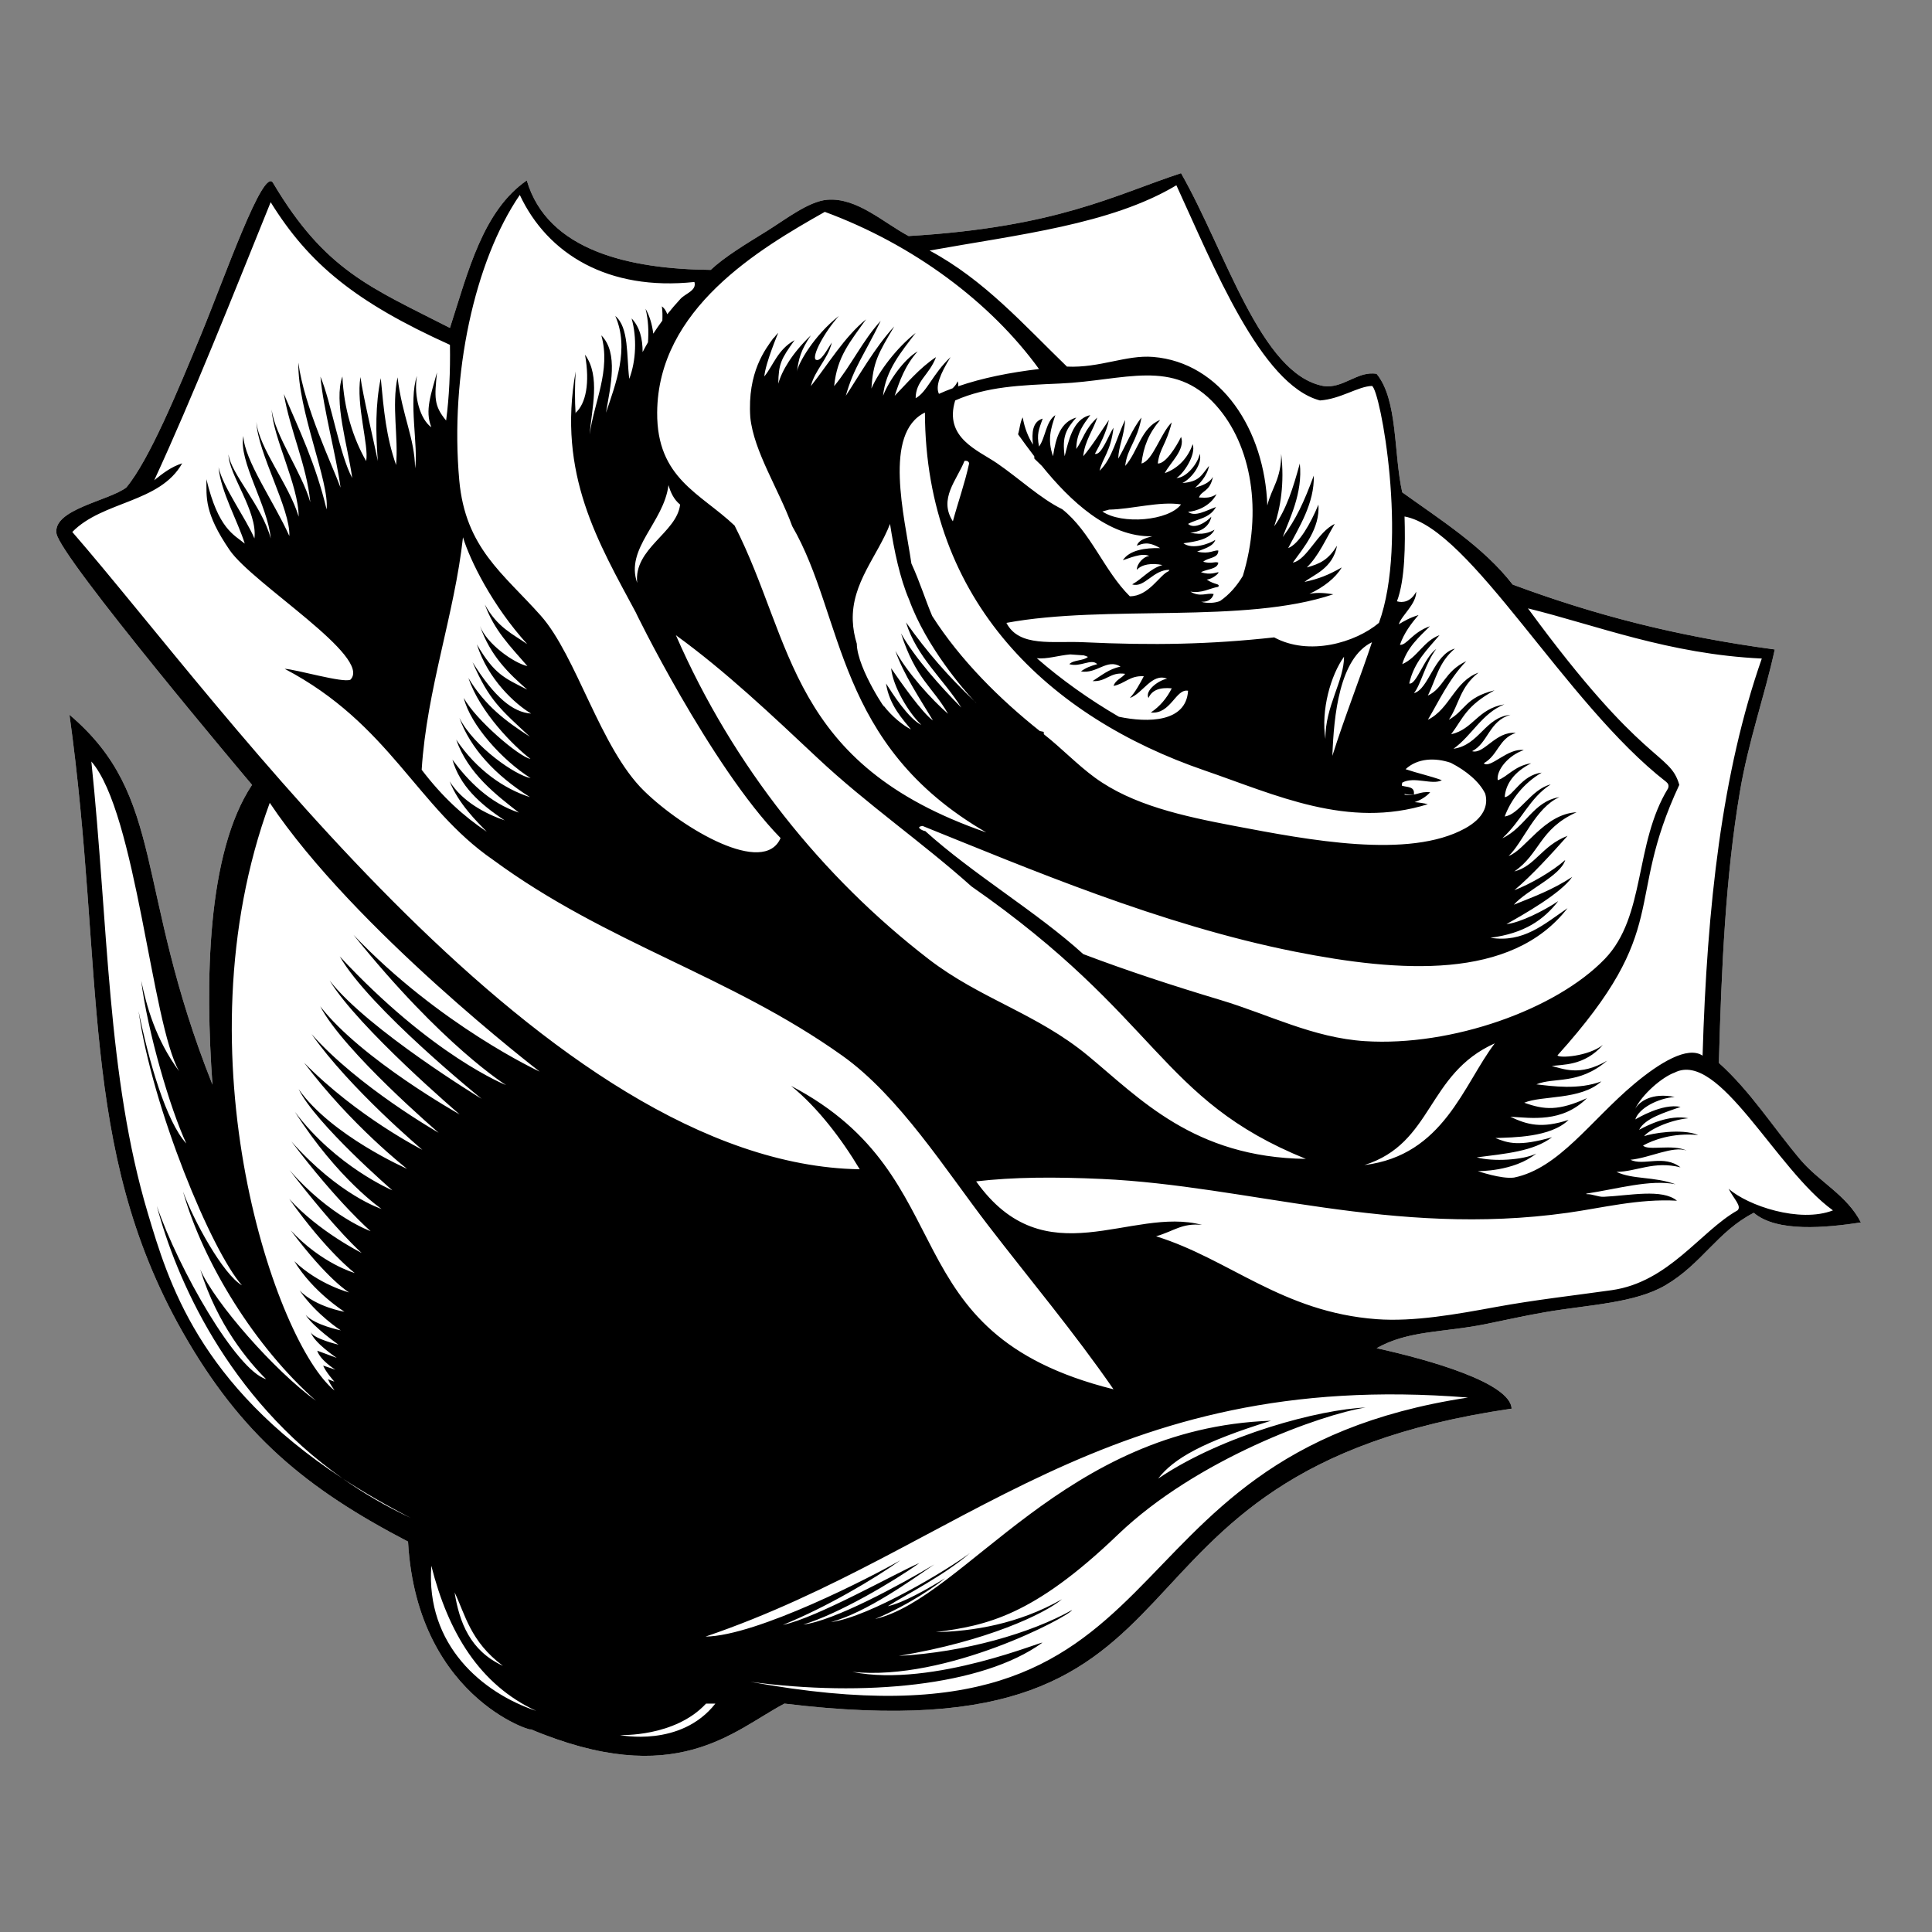 <?xml version="1.0" encoding="UTF-8" standalone="no"?> <svg xmlns="http://www.w3.org/2000/svg" xmlns:xlink="http://www.w3.org/1999/xlink" xmlns:serif="http://www.serif.com/" width="100%" height="100%" viewBox="0 0 128 128" version="1.1" xml:space="preserve" style="fill-rule:evenodd;clip-rule:evenodd;stroke-linejoin:round;stroke-miterlimit:2;"><rect x="0" y="0" width="128" height="128" fill="#808080" stroke="none"/> <g transform="matrix(0.847,0,0,0.84,-66.588,-9.5)"> <g transform="matrix(0.085,0,0,0.089,-3.951,2.704)"> <path d="M2585.29,1171.48C2551.96,1187.82 2537.54,1216.83 2503.87,1235.76C2475.76,1251.57 2433.63,1252.95 2394.6,1259.33C2376.36,1262.31 2357.24,1266.45 2338.89,1270.04C2299.38,1277.78 2267.68,1275.44 2238.19,1291.47C2287.13,1301.8 2361.18,1322.17 2362.46,1345.03C1953.64,1402.31 2117.98,1656.09 1693.26,1606.43C1646.26,1630.24 1593.7,1683.73 1458.71,1628.73C1472.59,1634.38 1355.29,1607.46 1346.87,1462.87C1253.53,1416.06 1193.15,1368.47 1139.05,1276.47C1043.11,1113.35 1068.11,957.288 1035.31,730.107C1124.42,802.834 1094.56,882.95 1166.9,1057.92C1160.15,967.459 1161.5,852.781 1203.32,792.242C1203.32,792.242 1026.77,590.842 1023.35,569.413C1019.92,547.984 1071.81,540.478 1087.62,528.703C1108.65,504.491 1134.91,443.334 1156.19,393.721C1178.04,342.761 1213.68,244.105 1222.61,258.738C1270.66,336.71 1312.39,351.349 1385.44,387.292C1402.23,336.944 1415.84,283.422 1456.15,256.595C1475.19,319.219 1551.49,335.173 1625.41,335.871C1637.99,324.458 1657.25,313.24 1676.83,301.59C1693.81,291.493 1715.28,275.136 1732.54,273.735C1759.85,271.519 1784.11,293.849 1807.53,305.874C1944.19,298.073 1997.22,269.453 2058.22,250.167C2099.8,320.526 2131.48,428.075 2188.91,438.715C2207.13,441.655 2220.68,425.049 2238.19,428.001C2257.87,451.174 2253.73,498.164 2261.76,532.989C2296.34,556.974 2336.64,581.359 2363.38,614.713C2438.57,641.653 2514.13,660.571 2604.58,672.257C2595.4,713.135 2580.4,753.109 2572.44,798.67C2559.4,873.277 2555.58,953.219 2553.15,1038.64C2582.19,1063.7 2602.79,1095.43 2628.14,1124.34C2645.49,1144.12 2671.01,1155.78 2683.85,1180.05C2651.61,1184.71 2606.54,1189 2585.29,1171.48Z" style="fill:white;"></path> </g> <g transform="matrix(0.085,0,0,0.089,-3.951,2.704)"> <path d="M2585.29,1171.48C2551.96,1187.82 2537.54,1216.83 2503.87,1235.76C2475.76,1251.57 2433.63,1252.95 2394.6,1259.33C2376.36,1262.31 2357.24,1266.45 2338.89,1270.04C2299.38,1277.78 2267.68,1275.44 2238.19,1291.47C2287.13,1301.8 2361.18,1322.17 2362.46,1345.03C1953.64,1402.31 2117.98,1656.09 1693.26,1606.43C1646.26,1630.24 1593.7,1683.73 1458.71,1628.73C1472.59,1634.38 1355.29,1607.46 1346.87,1462.87C1253.53,1416.06 1193.15,1368.47 1139.05,1276.47C1043.11,1113.35 1068.11,957.288 1035.31,730.107C1124.42,802.834 1094.56,882.95 1166.9,1057.92C1160.15,967.459 1161.5,852.781 1203.32,792.242C1203.32,792.242 1026.77,590.842 1023.35,569.413C1019.92,547.984 1071.81,540.478 1087.62,528.703C1108.65,504.491 1134.91,443.334 1156.19,393.721C1178.04,342.761 1213.68,244.105 1222.61,258.738C1270.66,336.71 1312.39,351.349 1385.44,387.292C1402.23,336.944 1415.84,283.422 1456.15,256.595C1475.19,319.219 1551.49,335.173 1625.41,335.871C1637.99,324.458 1657.25,313.24 1676.83,301.59C1693.81,291.493 1715.28,275.136 1732.54,273.735C1759.85,271.519 1784.11,293.849 1807.53,305.874C1944.19,298.073 1997.22,269.453 2058.22,250.167C2099.8,320.526 2131.48,428.075 2188.91,438.715C2207.13,441.655 2220.68,425.049 2238.19,428.001C2257.87,451.174 2253.73,498.164 2261.76,532.989C2296.34,556.974 2336.64,581.359 2363.38,614.713C2438.57,641.653 2514.13,660.571 2604.58,672.257C2595.4,713.135 2580.4,753.109 2572.44,798.67C2559.4,873.277 2555.58,953.219 2553.15,1038.64C2582.19,1063.7 2602.79,1095.43 2628.14,1124.34C2645.49,1144.12 2671.01,1155.78 2683.85,1180.05C2651.61,1184.71 2606.54,1189 2585.29,1171.48ZM1468.05,1046.38C1468.05,1046.38 1297.33,920.115 1219.62,808.155C1134.1,1032.71 1225.85,1288.02 1279.21,1328.94C1278.23,1327.09 1275.95,1324.96 1273.15,1318.99L1279.06,1321.1C1279.06,1321.1 1271.11,1312.49 1268.75,1306.89L1280.03,1310.52C1280.03,1310.52 1265.94,1302.13 1263.31,1293.68L1281.23,1300.04C1281.23,1300.04 1260.24,1286.62 1257.39,1277.29C1260.14,1283.24 1282.86,1288.34 1282.86,1288.34C1282.86,1288.34 1259.58,1272.64 1252.64,1262C1261.16,1271.06 1285,1275.65 1285,1275.65C1285,1275.65 1262.83,1262.15 1247.12,1240.35C1262.23,1255.13 1288.37,1259.17 1288.37,1259.17C1288.37,1259.17 1259.45,1241.74 1242.22,1214.37C1264.77,1235.15 1292.64,1242.07 1292.64,1242.07C1292.64,1242.07 1273.26,1231.24 1238.99,1187.09C1267.39,1216.6 1297.83,1224.85 1297.83,1224.85C1297.83,1224.85 1272.17,1206.24 1237.55,1159.15C1264.48,1187.99 1304.21,1207.06 1304.21,1207.06C1304.21,1207.06 1282.07,1188.86 1237.82,1133.62C1275.11,1174.98 1312.46,1187.77 1312.46,1187.77C1312.46,1187.77 1282.47,1162.94 1239.52,1108.26C1283.83,1156.29 1322.52,1168.08 1322.52,1168.08C1322.52,1168.08 1282.33,1141.74 1242.74,1081.99C1280.68,1130.57 1332.45,1151.57 1332.45,1151.57C1332.45,1151.57 1261.81,1092.61 1246.19,1061.89C1276.11,1102.99 1345.95,1132.48 1345.95,1132.48C1345.95,1132.48 1294.64,1094.09 1251.27,1038.48C1300.03,1086.42 1360.08,1115.67 1360.08,1115.67C1360.08,1115.67 1293.22,1061.46 1258.1,1013.11C1301.2,1060.04 1375.06,1100.55 1375.06,1100.55C1375.06,1100.55 1287.73,1028.41 1266.07,988.512C1303.95,1035.51 1394.38,1084.29 1394.38,1084.29C1394.38,1084.29 1301.28,1007.7 1274.73,965.686C1310.15,1009.4 1414.6,1070.47 1414.6,1070.47C1414.6,1070.47 1311.17,990.047 1284.04,944.271C1369.45,1032.84 1437.09,1058.3 1437.09,1058.3C1437.09,1058.3 1378.77,1023.64 1296.68,925.157C1375.93,1005.42 1468.05,1046.38 1468.05,1046.38ZM1593.38,659.635C1646.1,776.093 1728.49,874.288 1825.74,946.51C1873.79,982.185 1925.2,994.607 1972.51,1032.21C2020.24,1070.15 2069.95,1122.38 2173.07,1123.7C2037.73,1070.87 2039.34,998.843 1865.38,882.231C1819.56,842.791 1768.92,809.279 1723.97,768.674C1681.64,730.435 1639.09,691.52 1593.38,659.635ZM1593.38,659.635C1593.35,659.556 1593.31,659.48 1593.27,659.402C1593.08,659.349 1593.17,659.485 1593.38,659.635ZM1385.44,402.291C1298.67,364.535 1255.68,330.629 1220.46,275.878C1186.02,357.849 1148.75,448.421 1113.33,522.276C1120.98,516.355 1128.68,510.487 1139.05,507.278C1118.54,542.478 1065.98,540.489 1037.91,568.127C1176.76,722.124 1475.72,1128.49 1762.54,1132.91C1746.05,1106.37 1724.01,1078.24 1699.33,1059C1861.69,1140.9 1787.59,1277.83 1996.08,1327.89C1959.94,1277.47 1919.04,1230.63 1880.38,1182.19C1841.54,1133.52 1798.88,1068.14 1746.47,1032.21C1642.41,960.865 1530.3,933.157 1425.08,858.663C1354.67,811.942 1330.33,738.444 1233.32,689.397C1243.67,689.815 1287.06,702.183 1293.85,699.039C1314.46,678.902 1203.91,614.05 1182.69,584.147C1159.12,550.933 1161.5,537.409 1161.34,521.38C1172.22,565.457 1186.73,570.532 1196.62,578.446C1190.19,558.454 1174.48,532.241 1172.5,510.788C1176.69,528.753 1197.68,555.947 1205.5,573.854C1208.69,549.94 1181.52,516.917 1181.66,499.349C1183.91,516.823 1212.7,545.112 1220.5,573.854C1217.99,544.926 1190.45,504.835 1195.38,483.047C1195.92,504.132 1223.86,541.916 1237.64,571.711C1238.84,548.009 1208.31,497.88 1207.33,470.572C1209.63,493.932 1237.5,526.136 1246.21,554.571C1246.27,527.132 1222.22,483.524 1221.44,459.659C1223.91,481.88 1249.23,515.601 1256.92,541.715C1253.6,508.835 1238.21,477.991 1232.6,445.855C1246.59,477.185 1262.13,508.328 1271.92,548.143C1274.79,523.829 1245.16,460.57 1245.94,418.052C1251.22,457.073 1277.12,508.661 1284.77,528.859C1281.03,501.456 1268.8,458.641 1266.26,430.462C1276.24,453.337 1283.9,499.677 1295.49,520.29C1291.28,490.661 1278.25,452.673 1286.47,430.3C1287.79,458.925 1296.32,485.174 1308.34,505.291C1311.04,491.635 1298.82,455.483 1303.09,430.807C1305.07,446.27 1316.07,490.456 1319.05,505.291C1317.09,479.511 1316.76,455.329 1321.77,431.803C1324.62,461.06 1326.78,483.67 1335.86,508.758C1338.17,483.858 1331.65,456.814 1337.21,431.069C1341.51,465.535 1353.04,484.872 1353.34,511.719C1356.59,493.153 1347.08,451.831 1355.07,429.861C1351.82,448.442 1358.51,468.794 1368.33,475.295C1362.1,460.523 1368.19,445.738 1373.5,426.718C1371.35,448.295 1370.27,456.004 1381.92,469.367C1384.74,448.651 1385.84,426.225 1385.44,402.291ZM1867.86,717.865C1859.32,709.24 1823.84,670.185 1808.04,628.247C1799.58,609.424 1794.16,584.55 1790.42,560.999C1778.96,589.502 1754.94,613.268 1756.14,646.701C1756.4,653.8 1757.74,660.612 1759.84,667.174C1760.19,689.941 1790.3,731.232 1784.22,721.696C1792.19,731.899 1802.88,739.799 1809.71,743.118C1802.62,734.626 1789.73,721.873 1786.75,702.41C1792.46,711.076 1807.31,733.483 1819.29,739.179C1807.49,728.302 1793.07,705.119 1791.44,688.897C1799.99,700.851 1820.1,728.654 1829.91,735.16C1818.38,716.694 1802.48,693.68 1795.36,673.485C1805.91,692.358 1829.09,717.112 1843.84,729.287C1829.44,705.113 1814.19,698.629 1800.53,658.028C1813.77,680.315 1837.16,705.422 1856.06,723.798C1839.71,698.657 1814.71,678.638 1805.12,648.233C1824.93,675.094 1843.74,695.677 1867.86,717.865ZM1867.86,717.865C1869.24,719.256 1869.92,719.856 1869.7,719.55C1869.09,718.988 1868.47,718.428 1867.86,717.865ZM1286.92,1407.1C1305.89,1419.94 1326.73,1431.71 1349.62,1441.99C1326.46,1430.57 1305.65,1418.9 1286.92,1407.1ZM1286.92,1407.1C1180.24,1334.86 1133.13,1228.86 1115.71,1165.48C1135.71,1221.36 1188.67,1310.88 1216.28,1318.95C1200.24,1303.56 1171.38,1270.84 1155.66,1221.67C1168.9,1251.11 1224.19,1311.76 1262.19,1338.07C1206.26,1290.59 1158.46,1216.05 1139.77,1152.6C1149.62,1178.61 1176.77,1226.2 1194.02,1235.73C1166.24,1205.7 1111.33,1078.51 1098.9,992.729C1108.42,1037.67 1124.29,1090.52 1142.83,1110.08C1127.91,1079.24 1107.06,1010.53 1101.33,965.821C1106.3,988.305 1114.4,1017.51 1136.19,1046.02C1110.92,1003.54 1096.72,816.928 1055.45,771.556C1071.1,916.113 1069.78,1050.55 1107.42,1171.84C1126.13,1232.15 1153.81,1323.16 1286.92,1407.1ZM2322.34,1335.2C1988.25,1309.29 1856.92,1469.58 1620.61,1547.06C1668.06,1546.45 1773.98,1493.8 1800,1479.41C1775.82,1495.94 1732.47,1520.8 1691.76,1536.71C1723.59,1530.29 1796.33,1490.43 1817.45,1481.86C1793.88,1498.08 1742.76,1527.16 1710.61,1536.35C1738.47,1533.29 1800,1501.14 1831.22,1483.08C1809.8,1497.16 1768.78,1525.63 1736.02,1534.2C1771.84,1529.61 1844.69,1487.06 1863.98,1472.98C1840.41,1492.88 1803.06,1510.94 1788.37,1520.12C1802.76,1517.06 1824.72,1504.97 1841.02,1495.33C1834.29,1500.84 1809.16,1518.4 1776.74,1531.45C1859.42,1512.59 1951.15,1362.15 2140.99,1355.75C2078.3,1374.53 2051.58,1389.05 2037.12,1407.04C2097.06,1367.98 2186.43,1345.64 2228.03,1344.05C2187.68,1350.08 2072.76,1389.52 2000,1456.79C1922.12,1528.8 1879.27,1537.23 1832.52,1543.08C1866.29,1542.43 1908.44,1536.01 1948.7,1513.93C1932.47,1526.92 1879.59,1551.18 1798.42,1564.16C1859.46,1560.92 1920.11,1544 1958.03,1523.47C1954.68,1529.41 1842.62,1586.96 1755.75,1578.33C1830.05,1592.81 1935.9,1548.76 1930.3,1552.65C1875.22,1590.93 1766.22,1600.58 1661.92,1587.12C2079.43,1660.55 1967.25,1387.11 2322.34,1335.2ZM1434.18,1572.95C1419.15,1562.18 1410.48,1550.79 1404.34,1539.65C1398.21,1528.51 1394.61,1517.62 1389.72,1507.87C1394.06,1534.25 1403.97,1559.59 1434.18,1572.95ZM1541.85,1634.28C1541.85,1634.28 1597.77,1645.61 1629.69,1606.42L1621.12,1606.42C1592.31,1636.41 1541.85,1634.28 1541.85,1634.28ZM1464.71,1612.85C1438.81,1601.26 1418.6,1583.98 1402.91,1562.17C1387.23,1540.36 1376.08,1514.02 1368.3,1484.3C1363,1554.67 1415.48,1597.03 1464.71,1612.85ZM1992.02,548.319C1989.84,548.828 1987.79,549.379 1985.84,549.964C2003.71,561.787 2046.97,558.285 2058.22,543.702C2038.47,540.707 2013.01,547.968 1992.02,548.319ZM1848.24,558.7C1853.09,541.412 1859.15,525.329 1863.24,507.278C1862.77,505.608 1861.44,504.786 1858.95,505.135C1851.93,522.264 1834.8,538.689 1848.24,558.7ZM2041.11,597.422C2031.23,595.409 2021.93,596.819 2017.54,601.708C2017.47,595.916 2024.4,589.417 2028.99,589.521C2022.7,585.944 2009.33,591.93 2004.68,593.137C2010.75,584.204 2025.13,582.114 2038.97,582.424C2027.69,576.066 2022.91,578.545 2017.54,580.281C2019.56,574.794 2025.89,573.621 2031.72,571.944C1991.32,572.865 1955.92,540.248 1930.12,509.55C1927.86,507.388 1925.58,505.248 1923.26,503.149C1923.24,502.461 1923.19,501.743 1923.13,501.014C1917.62,494.111 1912.63,487.481 1908.23,481.566C1909.79,476.691 1910.14,470.621 1912.52,466.568C1914.22,476.073 1917.56,483.924 1921.96,490.726C1920.73,480.165 1921.5,470.294 1930.9,467.662C1927.45,477.161 1925.2,481.21 1927.55,492.436C1933.62,484.218 1933.82,470.137 1942.55,464.581C1938.27,476.894 1935.11,486.421 1940.41,501.006C1943.02,484.249 1947.34,470.799 1961.83,466.724C1952.41,477.126 1948.62,483.508 1951.12,501.006C1954.38,489.225 1958.12,468.013 1974.69,464.581C1968.53,472.705 1961.94,480.402 1961.83,494.578C1968.48,485.512 1969.23,477.521 1981.11,466.724C1977.61,477.375 1969.4,487.823 1968.26,501.006C1976.91,491.083 1984.09,479.701 1991.83,468.867C1989.38,480.359 1983.59,490.586 1978.97,498.863C1985.04,500.58 1991.36,482.427 1996.11,475.697C1993.41,497.101 1985.76,502.935 1983.26,513.861C1995.21,502.957 1998.96,483.853 2006.83,468.867C2005.54,484.562 2000.9,491.464 2000.4,503.149C2007.77,491.233 2013,477.186 2021.82,466.724C2017.64,488.285 2008.73,493.596 2006.83,509.576C2018.57,497.033 2021.38,475.571 2038.97,468.867C2028.35,480.977 2023.62,492.667 2021.82,507.434C2032.33,505.058 2039.34,480.687 2049.68,471.01C2044.45,491.132 2038.46,494.036 2036.82,507.434C2043.81,507.942 2053.67,492.901 2058.25,483.865C2062.38,495.186 2048.2,506.638 2043.25,516.004C2055.96,511.57 2064.69,502.163 2068.96,490.293C2072.3,500.115 2059.86,517.209 2053.96,520.29C2063.07,520.29 2073.87,507.347 2075.39,498.863C2078.19,507.438 2068.2,520.619 2059.45,524.775C2075.64,523.51 2077.03,517.454 2083.96,509.576C2082.33,518.657 2074.49,526.216 2071.1,528.859C2077.82,527.002 2084.34,524.756 2087.51,519.352C2084.82,532.665 2077.02,531.216 2074.72,537.564C2081.5,537.915 2085.36,538.097 2090.92,534.618C2084.61,545.933 2071.62,549.84 2064.68,550.285C2071.02,555.093 2081.12,549.202 2090.39,546C2084.38,556.241 2073.53,556.278 2064.68,560.999C2070.76,566.243 2082.03,558.981 2086.1,554.571C2083.77,565.364 2073.66,568.285 2066.68,568.765C2077.79,571.154 2084.27,568.627 2089.05,566.154C2084.48,575.015 2071.13,576.688 2060.39,578.139C2068.47,583.981 2084.04,578.739 2089.78,575.126C2087.55,581.474 2078,583.277 2073.05,585.571C2084.62,588.007 2088.33,583.998 2092.53,584.567C2092.59,591.773 2083.01,590.538 2078.6,594.543C2086.7,596.664 2088.76,594.047 2092.53,595.28C2091.76,601.09 2082.92,600.783 2076.53,603.717C2085.06,606.713 2091.12,603.65 2092.53,603.851C2093.93,604.051 2087.28,610.03 2081.82,610.278C2089.54,615.361 2094.22,613.581 2092.53,616.706C2083.99,618.164 2077.82,622.593 2066.82,620.991C2075.88,626.278 2081.73,621.79 2088.24,623.133C2086.23,629.321 2080.75,630.129 2076.72,629.966C2082.44,631.713 2090.43,630.994 2094.28,629.205C2102.85,623.474 2109.58,615.913 2115.07,607.105C2133.13,550.12 2123.52,491.506 2090.35,455.855C2051.04,413.596 2006.31,434.085 1946.8,436.573C1910.02,438.109 1879.33,439.278 1850.38,451.571C1839.82,484.757 1871.34,495.629 1888.95,507.278C1909.6,520.931 1928.79,538.465 1948.94,547.987C1975.23,568.127 1987.33,602.448 2011.08,625.12C2028.55,625.228 2038.72,605.84 2046.77,602.904C2047.01,602.497 2047.29,602.12 2047.53,601.708C2032.56,601.438 2024.51,618.103 2013.25,614.563C2023.04,609.351 2029.41,600.727 2041.11,597.422ZM1586.55,526.603C1582.22,559.768 1546.51,582.553 1557.74,613.282C1554.34,582.639 1594.26,568.879 1597.24,543.86C1591.39,539.312 1588.41,532.837 1586.55,526.603ZM1978.94,785.815C2013.5,810.104 2059.52,819.904 2107.49,828.666C2175.46,841.077 2267.93,858.265 2319.61,830.808C2336.78,821.688 2341.18,810.415 2338.14,800.049C2332.85,789.527 2320.77,779.715 2306.41,772.673C2291.96,767.956 2275.8,768.518 2264.84,778.362C2275.68,781.893 2287.6,784.354 2298.22,788.113C2289.55,792.733 2272.83,784.403 2261.79,790.255C2261.46,791.389 2261.41,792.243 2261.46,792.997C2266.27,794.459 2273.6,793.407 2272.47,800.812C2269.13,801.141 2266.34,800.915 2263.97,800.26C2263.96,800.501 2263.98,800.699 2263.94,800.968C2274.16,802.623 2277.73,797.618 2287.51,798.825C2283.43,803.017 2278.56,805.777 2273.16,807.547C2277.47,807.909 2281.57,808.476 2285.33,809.383C2211.69,831.588 2145.33,801.128 2079.64,779.386C1937.67,732.4 1823.06,630.492 1822.53,462.283C1783.9,480.458 1803.66,553.998 1810.08,596.077C1817.98,612.59 1822.76,627.93 1829.22,642.585C1855.17,681.778 1891.72,716.579 1928.24,744.514C1929.42,744.784 1930.61,745.041 1931.84,745.261C1931.93,746.014 1931.96,746.71 1931.97,747.377C1947.93,759.42 1962.77,774.451 1978.94,785.815ZM2208.2,678.684C2202.09,686.862 2196.75,698.668 2193.47,711.632C2190.19,724.597 2188.96,738.72 2191.06,751.533C2190.75,722.648 2208.29,700.219 2208.2,678.684ZM2512.44,1047.21C2501.02,1051.13 2482.48,1066.44 2476.05,1079.5C2479.95,1072.78 2491.44,1064.8 2512.48,1068.79C2496.99,1070.09 2479.73,1078.62 2476.24,1088.7C2478.07,1087.85 2501.03,1074.24 2517.9,1077.63C2503.91,1082.44 2485.13,1087.6 2479.76,1097.94C2488.44,1093.41 2507.23,1084.39 2525.07,1087.67C2506.99,1089.4 2488.62,1098.22 2484.38,1103.56C2490.7,1101.25 2518.61,1096.41 2534.17,1102.54C2510.41,1100.44 2492.48,1107.01 2483.4,1111.87C2487.77,1116.78 2510.54,1110.35 2523.46,1116.33C2510.72,1111.97 2489.7,1122.76 2471.77,1124.5C2483.96,1130.21 2502.41,1119.56 2517.83,1131.2C2493.27,1125.2 2477.59,1135.06 2458.91,1135.21C2474.15,1142.14 2493.22,1139.14 2513.28,1146.19C2489.85,1141.69 2459.76,1150.34 2431.06,1154.5C2431.17,1154.68 2431.35,1154.81 2431.48,1154.96C2437.13,1154.79 2441.83,1157.53 2447.3,1157.29C2471.06,1156.24 2501.06,1149.88 2514.59,1160.77C2479.38,1158.81 2445.56,1167.22 2413.89,1171.48C2252.78,1193.17 2120.36,1147.42 1985.37,1141.49C1941.84,1139.57 1903.95,1139.78 1869.67,1143.63C1933.3,1229.63 2012.19,1165.37 2077.5,1182.19C2058.74,1180.47 2052.18,1187.57 2035.26,1192.3C2102.77,1212.51 2151.27,1259.52 2238.19,1265.75C2272.6,1268.22 2312.09,1261.29 2347.47,1255.04C2384.31,1248.54 2420.51,1244.7 2454.59,1240.04C2507.23,1232.84 2536.16,1187.84 2570.29,1169.34C2574.41,1165.63 2567.02,1159.34 2562.12,1150.19C2579.81,1165.19 2627.39,1180.76 2658.14,1169.34C2605.42,1132.79 2553.55,1027.17 2512.44,1047.21ZM2592.66,680.292C2507.3,676.48 2439.84,650.593 2377.46,635.833C2484.69,776.964 2507.85,762.42 2516.73,792.242C2465.18,898.346 2511.47,917.672 2404.65,1031.95C2405.91,1034.62 2432.7,1033.01 2446.41,1022.73C2429.27,1041.58 2408.98,1039.89 2399.35,1041.42C2409.6,1043.61 2424.94,1051.01 2450.34,1036.65C2423.97,1058.41 2401.6,1051.04 2385.21,1057.65C2399.69,1059.25 2423.99,1062.71 2445.05,1055C2425.95,1071.8 2390.29,1067.31 2374.06,1073.93C2392.67,1080.37 2405.67,1081.25 2431.77,1069.86C2408.8,1091.93 2380.88,1087.32 2361.21,1086.36C2377.02,1093.56 2390.05,1096.93 2414.85,1089.15C2398.34,1104.78 2363.61,1104.61 2347.5,1105.22C2358.98,1109.75 2369.14,1112.93 2399.63,1104.5C2382.28,1117.14 2357,1119 2330.36,1122.36C2345.05,1126.31 2373.05,1124.83 2385.09,1118.99C2364.27,1135.16 2331.38,1134.54 2331.38,1134.54C2331.38,1134.54 2352.93,1141.75 2364.64,1140.26C2405.89,1132.2 2435.11,1089.7 2475.09,1057.41C2498.62,1038.4 2524.43,1023.34 2538.16,1032.21C2542.24,899.172 2556.11,780.868 2592.66,680.292ZM1610.41,346.583C1531.26,354.659 1475.27,322.017 1449.72,269.451C1408.1,327.896 1385.34,429.156 1394.01,522.276C1399.62,582.429 1434.62,605.004 1469,642.261C1501.92,677.93 1523.71,759.67 1564.15,797.67C1600.16,831.511 1674.5,873.396 1689.69,839.379C1624.91,775.625 1553.15,633.466 1556.85,640.118C1522.05,577.615 1484.09,516.943 1501.14,425.859C1500.27,439.23 1500.31,451.685 1501.07,463.43C1501.11,463.098 1501.13,462.773 1501.17,462.439C1510.44,454.435 1514.4,436.249 1509.74,411.018C1524.23,430.226 1515.8,458.849 1514.03,481.722C1517.84,453.535 1533.8,425.054 1524.74,393.877C1540.81,409.577 1533.01,439.429 1529.03,462.439C1537.76,437.337 1550.86,405.7 1537.6,376.736C1550.32,386.866 1547.84,412.205 1550.45,432.443C1556.76,416.385 1557.57,395.856 1552.6,378.878C1560.21,386.523 1562.74,397.048 1562.74,408.733C1564.31,405.769 1565.96,402.87 1567.67,400.043C1568.39,390.483 1568.08,380.641 1565.45,370.308C1569.39,377.07 1571.53,384.525 1572.55,392.386C1575.24,388.393 1578.02,384.526 1580.9,380.818C1581.1,376.544 1581.06,372.263 1580.45,368.166C1582.75,369.774 1584.35,372.233 1585.44,375.166C1589.4,370.403 1593.45,365.858 1597.56,361.581C1602.36,356.58 1612.7,354.208 1610.41,346.583ZM2226.94,1129.17C2263.43,1124.85 2286.19,1107.06 2303.45,1085.75C2320.7,1064.45 2332.45,1039.64 2346.92,1021.31C2283.9,1048.49 2290.56,1109.88 2226.94,1129.17ZM2263.9,554.414C2264.65,579.176 2264.43,610.43 2256.91,629.564C2262.01,631.099 2269.74,630.127 2274.65,620.991C2274.57,632.335 2261.56,641.47 2258.58,649.917C2263.68,647 2268.48,644.216 2276.79,641.747C2270,649.241 2263.45,657.641 2259.65,668.128C2265.9,668.743 2270.89,657.184 2287.24,651.657C2277.4,661.099 2266.24,670.436 2261.79,685.269C2275.82,679.294 2281.31,664.786 2296.07,659.558C2285.1,672.152 2272.6,683.216 2268.22,702.41C2274.82,703.948 2281.8,679.569 2293.13,671.743C2283.08,684.246 2278.88,703.748 2272.51,710.98C2286.22,707.535 2290.99,676.493 2310.27,671.476C2295.11,683.679 2292.91,698.528 2285.36,713.122C2300.08,706.411 2300.34,691.94 2320.72,682.59C2304.4,699.014 2295.73,717.764 2285.36,734.548C2305.74,724.932 2309.74,700.541 2331.96,692.768C2314.54,706.009 2314.35,720.681 2304.65,734.548C2320,726.338 2319.38,714.957 2346.7,708.436C2320.33,722.484 2318,732.893 2306.79,747.403C2327.39,742.844 2331.04,724.79 2355.8,720.889C2335.18,728.77 2326.01,748.471 2308.93,760.259C2332.81,756.999 2337.77,732.407 2361.42,730.128C2341.48,735.672 2340.93,755.122 2326.07,762.402C2337.02,765.447 2347.77,744.496 2366.24,746.198C2350.34,751.402 2350.18,765.797 2336.78,773.114C2342.66,778.364 2359.03,759.183 2373.61,761.464C2359.93,765.769 2348.19,778.989 2349.64,788.113C2358.31,785.353 2365.26,775.251 2380.44,773.114C2365.05,780.634 2356.96,791.108 2356.07,803.111C2363.55,802.697 2371.48,783.472 2390.08,781.418C2373.35,790.869 2361.83,805.278 2356.07,820.252C2369.52,818.68 2380.39,796.022 2398.38,791.862C2378.86,803.944 2371.79,823.719 2353.93,839.535C2375.11,830.099 2382.03,806.927 2406.42,803.111C2384.22,812.544 2372.6,843.908 2359.64,855.249C2374.74,850.353 2392.28,818.081 2422.22,816.502C2387.73,831.468 2388.62,853.413 2364.89,868.968C2384.16,864.35 2389.99,846.322 2413.92,837.393C2399.5,852.972 2381.14,872.518 2364.94,885.601C2379.31,880.328 2399.83,869.017 2411.77,858.818C2407.38,873.01 2376.78,885.084 2364.44,898.476C2381.9,891.652 2399.53,885.615 2418.2,873.816C2407.77,888.38 2373.87,906.879 2357.65,915.65C2370.12,914.485 2392.28,903.738 2405.35,895.242C2391.73,912.124 2374.01,923.809 2342.89,927.76C2373.37,932.363 2392.07,915.863 2413.89,901.514C2362.32,965.586 2259.2,958.425 2163.2,940.08C2039.34,916.414 1916.66,865.959 1820.39,828.666C1811.58,829.695 1823.9,834.14 1822.53,832.951C1867.68,872.174 1925.37,904.682 1968.23,942.223C2008.62,956.957 2050.62,970.205 2094.64,982.932C2138.7,995.67 2179.79,1016.44 2227.48,1019.36C2307.23,1024.24 2403.25,991.424 2448.17,946.508C2486.12,908.553 2475.08,844.61 2506.37,795.385C2507.62,792.246 2506.01,790.788 2504.73,789.632C2411.58,720.012 2324.8,564.996 2263.9,554.414ZM2233.91,438.715C2221.08,439.079 2205.06,450.326 2186.06,451.57C2131.66,437.744 2087.87,331.824 2053.93,260.879C1993.72,295.656 1907.74,304.663 1826.82,318.73C1877.21,344.754 1913.66,384.719 1953.23,421.574C1983.72,422.895 2007.65,411.049 2032.51,413.003C2095.03,417.922 2135.23,477.686 2137.61,544.645C2141.52,529.036 2150.46,521.314 2150.38,498.863C2153.54,525.083 2149.7,546.732 2143.95,563.141C2155.22,547.988 2161.38,529.152 2167.52,507.434C2170.38,533.876 2157.97,556.437 2151.81,572.604C2164.05,556.991 2171.42,541.505 2180.38,518.147C2181.11,542.825 2166.51,564.266 2156.81,582.424C2166.77,578.795 2177.6,560.39 2184.66,543.858C2186.16,565.194 2171.17,581.775 2161.09,595.28C2174.33,592.784 2183.84,568.053 2199.66,560.999C2191.49,574.256 2184.98,589.17 2173.95,599.565C2186.35,596.251 2193.63,592.821 2201.8,580.281C2197.74,600.711 2180.27,605.869 2171.8,612.42C2184.8,609.709 2193.76,606.348 2206.09,599.565C2200.53,608.764 2189.53,617.049 2176.4,622.951C2184.43,621.474 2191.18,622.321 2198.38,623.334C2116.51,650.022 1989.61,632.219 1897.52,648.688C1909.22,670.551 1940.23,664.558 1968.23,665.829C2032.7,668.758 2085.2,667.759 2143.92,661.545C2175.97,678.257 2218.56,666.301 2240.34,648.688C2267.53,576.777 2241.5,441.736 2233.91,438.715ZM1730.4,284.449C1670.02,317.29 1576.76,370.344 1576.13,462.283C1575.73,520.786 1615.89,533.69 1647.37,562.45C1702.12,665.632 1696.64,773.768 1878.96,834.381C1739.45,756.557 1748.74,643.389 1700.4,562.984C1688.09,530.369 1665.04,496.721 1661.84,466.568C1658.99,426.23 1675.92,405.927 1683.3,396.018C1683.32,396.12 1683.32,396.236 1683.34,396.34C1684.74,394.588 1686.15,392.962 1687.55,391.578C1687.29,392.345 1675.86,418.181 1674.72,430.3C1682.98,420.697 1686.92,406.517 1702.58,398.161C1690.02,414.976 1687.88,419.177 1687.58,436.729C1690.79,425.43 1700.26,409.813 1717.58,393.877C1707.88,407.801 1706.6,414.285 1704.72,426.015C1705.87,418.911 1720.2,394.177 1743.29,376.736C1729.35,391.926 1718.77,411.7 1721.86,415.302C1726.54,418.441 1733.14,405.242 1736.86,400.304C1732.92,415.551 1721.19,424.602 1717.58,438.87C1733.97,418.841 1748.02,395.798 1768.33,379.681C1754.16,399.215 1741.69,412.277 1739,438.87C1754.55,420.855 1765.42,398.156 1781.85,381.02C1766.97,410.642 1757.15,422.026 1749.72,447.441C1761.4,430.549 1776.54,404.457 1794.31,385.976C1779.19,410.432 1774.91,417.63 1773.28,441.013C1780.2,425.61 1796.88,404.612 1813.99,391.734C1800.87,408.425 1786.25,424.873 1784,447.441C1789.25,434.305 1803.29,414.952 1815.87,408.07C1804.04,420.837 1799.27,434.299 1794.71,447.441C1805.31,437.063 1817.59,422.74 1832.74,413.159C1826.32,429.417 1814.1,433.949 1813.99,449.584C1824.36,444.328 1829.72,427.902 1846.13,413.159C1836.38,428.208 1832.08,439.224 1835.44,445.727C1839.53,443.971 1843.72,442.309 1848.04,440.772C1850.1,438.849 1851.8,436.812 1852.56,434.586C1853.27,436.076 1853.37,437.569 1853.06,439.043C1875.53,431.588 1900.68,426.808 1927.52,423.717C1883.04,364.638 1812.08,313.467 1730.4,284.449ZM2049.68,706.694C2038.64,705.655 2031.31,708.324 2028.25,715.264C2024.78,708.853 2036.96,699.76 2045.39,698.124C2031.43,692.777 2022.93,711.347 2011.11,715.264C2016.34,709.786 2020.13,702.857 2023.97,695.982C2011.05,695.205 2006.4,702.695 1996.11,704.552C1997.88,699.18 2003.62,697.774 2006.83,693.839C1992.74,691.893 1989.77,701.062 1976.83,700.267C1984.8,695.38 1991.84,689.564 2002.54,687.411C1990.09,680.023 1980.75,694.142 1966.12,691.696C1970.2,688.642 1975.42,686.716 1981.11,685.269C1975.54,679.839 1965.66,688.277 1955.4,685.269C1959.29,681.303 1968.33,682.484 1972.55,678.841C1971.3,678.259 1970.01,677.828 1968.7,677.474C1964.49,677.197 1960.36,676.918 1956.27,676.639C1945.64,677.485 1934.48,681.083 1925.44,679.955C1948.17,699.031 1973.53,716.452 2001.01,731.875C2027.86,737.365 2062.95,736.828 2064.68,708.837C2053.28,706.768 2048.75,730.024 2030.39,728.121C2038.65,722.805 2045.02,715.608 2049.68,706.694ZM2197.48,766.531C2202.92,749.821 2209.67,731.579 2216.24,714.048C2222.81,696.516 2229.2,679.696 2233.91,665.829C2203.83,680.038 2198.84,730.746 2197.48,766.531ZM1456.57,707.827C1439.84,693.744 1422.67,678.129 1413.07,651.395C1419.21,667.313 1444.46,684.441 1456.73,686.976C1440.74,669.232 1426.21,655.368 1417.57,632.418C1428.89,652.65 1443.44,658.656 1456.55,667.517C1424.27,633.221 1403.92,593.302 1397.44,572.844C1389.64,641.149 1364.1,707.537 1359.42,778.861C1378.76,803.265 1397.79,819.825 1419.32,833.748C1410.66,825.234 1393.15,808.852 1385.18,789.147C1396.59,806.902 1418.12,817.926 1435.79,823.689C1412.62,808.975 1394.55,792.91 1387.73,769.946C1402.15,788.757 1421.94,808.312 1448.87,816.833C1428.32,801.351 1402.1,782.35 1391.18,752.136C1410.14,779.184 1435.37,795.851 1459.13,803.119C1427.02,783.752 1404.15,759.643 1394.13,732.892C1407.64,758.641 1446.06,783.959 1459.67,786.227C1433.58,770.481 1404.23,739.061 1398.16,715.211C1409.07,734.486 1448.78,767.257 1459.54,769.259C1444.23,757.974 1413.24,728.206 1402.46,697.576C1418.08,722.501 1436.92,735.869 1459.02,749.591C1432.34,725.575 1421.58,717.663 1406.25,683.529C1426.48,714.657 1443.34,727.93 1460.13,729.074C1445.45,720.642 1420.41,698.753 1410.21,667.756C1426.51,694.532 1435.62,697.539 1456.57,707.827Z"></path> </g> </g> </svg> 